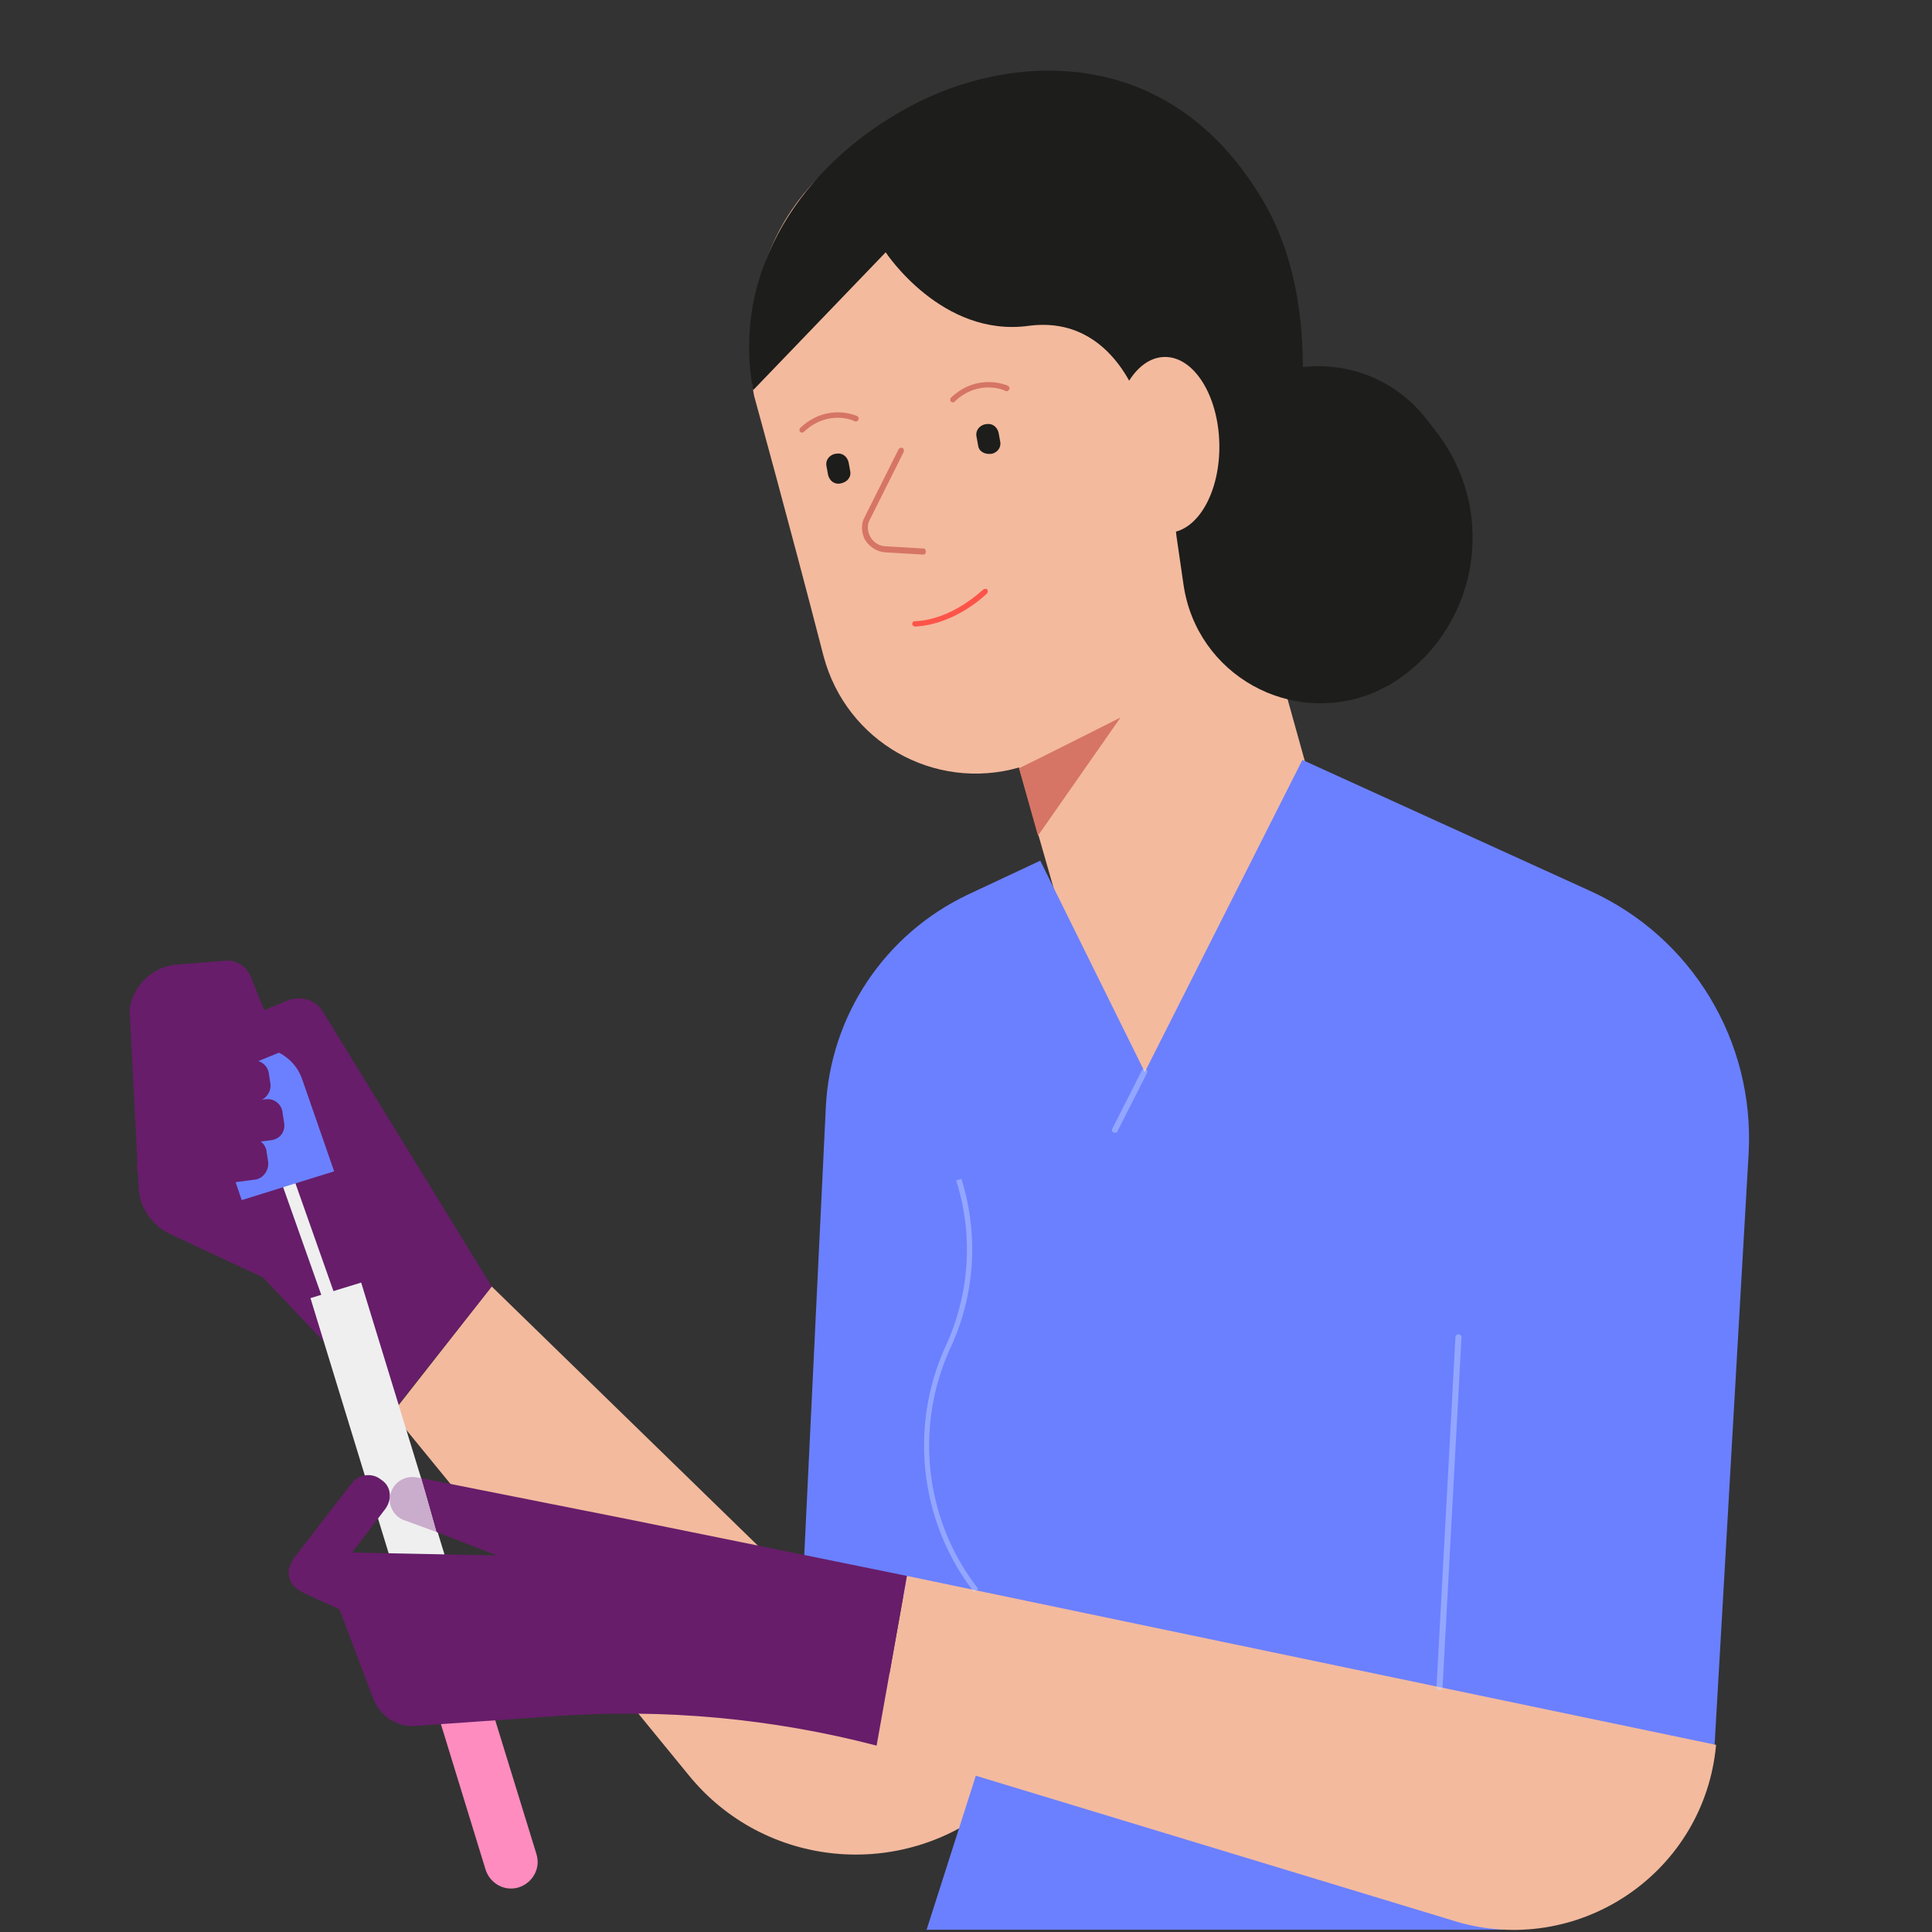 <?xml version="1.0" encoding="utf-8"?>
<!-- Generator: Adobe Illustrator 24.0.1, SVG Export Plug-In . SVG Version: 6.00 Build 0)  -->
<svg version="1.1" id="Calque_1" xmlns="http://www.w3.org/2000/svg" xmlns:xlink="http://www.w3.org/1999/xlink" x="0px" y="0px"
	 viewBox="0 0 255 255" style="enable-background:new 0 0 255 255;" xml:space="preserve">
<rect x="0" y="0" width="255" height="255" fill="#333333" stroke="none"/>
<style type="text/css">
	.st0{fill:#F3BA9E;}
	.st1{fill:#671D6A;}
	.st2{fill:#6B80FF;}
	.st3{fill:#1D1D1B;}
	.st4{fill:#FD5449;}
	.st5{fill:#D67565;}
	.st6{opacity:0.4;fill:#CFDEFF;enable-background:new    ;}
	.st7{fill:#EFEFEF;}
	.st8{fill:#FF8CBF;}
	.st9{fill:#CAACCC;enable-background:new    ;}
</style>
<path class="st0" d="M64.9,169.8l68.4,66.6l-2.1,1.8c-12.2,10.1-30.3,8.4-40.3-3.9l-39.1-47.8L64.9,169.8z"/>
<path class="st1" d="M64.9,169.8l-22.3-36.3c-0.9-1.5-2.8-2.1-4.5-1.5l-3.4,1.4l2.6,6l-4.2-10.5c-0.5-1.3-1.9-2.2-3.3-2.1l-6.3,0.5
	c-3.3,0.2-5.9,2.7-6.4,5.9l1.2,23.5c0.1,2.7,1.8,5.1,4.2,6.2l12.2,5.7l17,17.9L64.9,169.8z"/>
<polygon class="st2" points="130.1,230.3 122.3,254.7 198.4,254.7 200.5,152.6 141.9,194.4 "/>
<path class="st0" d="M164.8,73.8l20.1,72.2l-34.6,10.4l-15.8-55.1l0,0c-11.2,3.2-22.8-3.4-25.8-14.7c-4.6-17.8-9.1-34.1-9.1-34.1
	s-0.1-0.3-0.2-1c-0.7-4.9-2.8-28.8,24.7-37.3c30.9-9.5,37.9,17,39.7,30.1"/>
<path class="st3" d="M130.8,59.9h0.1c0.8-0.2,1.3-0.9,1.1-1.7l-0.2-1.1c-0.2-0.8-0.9-1.3-1.7-1.1H130c-0.8,0.2-1.3,0.9-1.1,1.7
	l0.2,1.1C129.2,59.6,130,60,130.8,59.9z"/>
<path class="st3" d="M111,63.8L111,63.8c0.9-0.2,1.4-0.9,1.2-1.7L112,61c-0.2-0.8-0.9-1.3-1.7-1.1h-0.1c-0.8,0.2-1.3,0.9-1.1,1.7
	l0.2,1.1C109.5,63.5,110.2,64,111,63.8z"/>
<path class="st4" d="M120.8,82.7c-0.2,0-0.4-0.2-0.4-0.3c0-0.2,0.1-0.4,0.3-0.4c5.1-0.2,9-4.2,9.1-4.2c0.1-0.1,0.4-0.1,0.5,0
	s0.1,0.4,0,0.5C130.2,78.4,126.2,82.4,120.8,82.7L120.8,82.7z"/>
<path class="st5" d="M125.8,53.1c-0.1,0-0.2,0-0.3-0.1c-0.1-0.1-0.1-0.4,0-0.5c3.6-3.4,7.5-1.6,7.5-1.6c0.2,0.1,0.3,0.3,0.2,0.5
	s-0.3,0.3-0.5,0.2c-0.1-0.1-3.5-1.6-6.7,1.4C126,53.1,125.9,53.1,125.8,53.1z"/>
<path class="st5" d="M105.9,57.1c-0.1,0-0.2,0-0.3-0.1c-0.1-0.1-0.1-0.4,0-0.5c3.6-3.4,7.5-1.6,7.5-1.6c0.2,0.1,0.3,0.3,0.2,0.5
	c-0.1,0.2-0.3,0.3-0.5,0.2c-0.1-0.1-3.5-1.6-6.7,1.4C106,57.1,105.9,57.1,105.9,57.1z"/>
<path class="st5" d="M134.5,101.4c1.3-0.6,13.4-6.7,13.4-6.7L137,110.3L134.5,101.4z"/>
<path class="st5" d="M121.9,73.2L121.9,73.2l-5.1-0.3c-1.1-0.1-2-0.7-2.6-1.6c-0.5-0.9-0.6-2.1-0.1-3l4.5-9c0.1-0.2,0.3-0.2,0.5-0.2
	c0.2,0.1,0.2,0.3,0.2,0.5l-4.5,9c-0.4,0.7-0.3,1.6,0.1,2.3c0.4,0.7,1.2,1.2,2,1.2l5,0.3c0.2,0,0.3,0.2,0.3,0.4
	C122.2,73,122.1,73.2,121.9,73.2z"/>
<path class="st3" d="M150.7,54.2l15.5,25c0,0,12.4-31.8,0.8-52.2c-12.4-21.7-33.9-20-47-12.9c-14.1,7.6-23.5,21.6-20.6,37.4l0,0
	l17.5-18.2c0,0,7.4,11.3,18.9,9.7C147.4,41.5,150.7,54.2,150.7,54.2z"/>
<path class="st2" d="M137.3,113.6l13.8,27.9l20.8-41.2l38,17.3c13.4,6.1,21.7,19.8,20.9,34.6l-4.5,78.2l-120.3-22l3-62.3
	c0.6-12.1,7.8-22.8,18.7-28L137.3,113.6z"/>
<path class="st3" d="M156.2,77.1l-0.9-6.2c-0.4-2.7-0.2-5.4,0.6-7.9l0.6-1.8c4.4-14.2,23-17.5,32-5.6l1.3,1.7
	c8.1,10.8,5.1,26.2-6.4,33.1c-0.6,0.3-1.2,0.6-1.8,0.9l0,0C170.5,96.1,157.9,89.1,156.2,77.1z"/>
<ellipse transform="matrix(1 -2.147648e-02 2.147648e-02 1 -1.225 3.319)" class="st0" cx="153.9" cy="58.7" rx="7" ry="11.6"/>
<path class="st0" d="M119.7,208l106.8,22.3l0,0c-1.5,16.6-17.6,27.8-33.7,23.5l-77.1-23.4L119.7,208z"/>
<path class="st6" d="M190,223.1L190,223.1c-0.2,0-0.4-0.2-0.4-0.4l2.5-46.2c0-0.2,0.2-0.4,0.4-0.4s0.4,0.2,0.4,0.4l-2.5,46.2
	C190.4,222.9,190.2,223.1,190,223.1z"/>
<path class="st6" d="M128.6,210.2l-0.6-0.8c-6.7-9.2-7.9-21.4-3.2-31.7c3.2-6.9,3.7-14.7,1.4-21.9l0.7-0.2
	c2.3,7.4,1.8,15.4-1.5,22.4c-4.6,10.1-3.4,22,3.1,30.9l0.6,0.8L128.6,210.2z"/>
<path class="st6" d="M147.2,149.5c-0.1,0-0.1,0-0.2,0c-0.2-0.1-0.3-0.3-0.2-0.5l3.9-7.7c0.1-0.2,0.3-0.3,0.5-0.2s0.3,0.3,0.2,0.5
	l-3.9,7.7C147.5,149.4,147.4,149.5,147.2,149.5z"/>
<g>
	<rect x="47.6" y="169.3" transform="matrix(0.956 -0.293 0.293 0.956 -54.133 23.432)" class="st7" width="7" height="46"/>
	<path class="st8" d="M64.1,246.8c0.6,1.8,2.5,2.9,4.4,2.3c1.8-0.6,2.9-2.5,2.3-4.4l-9.7-31.5l-6.7,2L64.1,246.8z"/>
</g>
<path class="st7" d="M53.8,200l-0.4,0.1c-0.3,0.1-0.7-0.1-0.8-0.4L35,150l1.6-0.6L54.1,199C54.3,199.5,54.1,199.8,53.8,200z"/>
<path class="st2" d="M27.9,146.6l4,11.8l12.2-3.8l-4.2-12.1c-1.1-3.3-4.8-5.1-8.1-3.9l0,0C28.6,139.8,26.8,143.4,27.9,146.6z"/>
<path class="st1" d="M39.6,137.8l-8.8,3.6c-1.1,0.5-2.4-0.1-2.9-1.2l-0.5-1.3c-0.5-1.1,0.1-2.4,1.2-2.9l8.8-3.6
	c1.1-0.5,2.4,0.1,2.9,1.2l0.5,1.3C41.2,136,40.7,137.3,39.6,137.8z"/>
<path class="st1" d="M33.6,155.7l-13,1.7c-1.1,0.2-2.2-0.6-2.3-1.8l-0.2-1.3c-0.2-1.1,0.6-2.2,1.8-2.3l13-1.7
	c1.1-0.2,2.2,0.6,2.3,1.8l0.2,1.3C35.5,154.5,34.7,155.6,33.6,155.7z"/>
<path class="st1" d="M35.7,150.5l-13,1.7c-1.1,0.2-2.2-0.6-2.3-1.8l-0.2-1.3c-0.2-1.1,0.6-2.2,1.8-2.3l13-1.7
	c1.1-0.2,2.2,0.6,2.3,1.8l0.2,1.3C37.7,149.4,36.9,150.4,35.7,150.5z"/>
<path class="st1" d="M33.9,145.4l-13,1.7c-1.1,0.2-2.2-0.6-2.3-1.8l-0.2-1.3c-0.2-1.1,0.6-2.2,1.8-2.3l13-1.7
	c1.1-0.2,2.2,0.6,2.3,1.8l0.2,1.3C35.8,144.2,35,145.2,33.9,145.4z"/>
<path class="st1" d="M57.6,202.2l8,3.1L41,204.8c-1.6,0-2.9,1.3-2.9,2.8l0,0c0,1.4,1,2.2,2.3,2.8l4.4,2l4.5,11.9
	c0.9,2.2,3.1,3.7,5.5,3.5l18.6-1.3c14.2-1,28.5,0.3,42.3,3.9l0,0l4-22.4c-0.9-0.2-36.9-7.5-36.9-7.5l-27.2-5.4"/>
<path class="st9" d="M55.6,195.1L55,195c-1.6-0.3-3.2,0.7-3.5,2.4l0,0c-0.3,1.4,0.6,2.9,2,3.3l4.1,1.5"/>
<path class="st1" d="M50.9,199.1l-8.6,11.3l-3.7-4.5l7.8-10.1c0.9-1.2,2.7-1.5,3.9-0.5l0,0C51.6,196.1,51.8,197.8,50.9,199.1z"/>
</svg>
